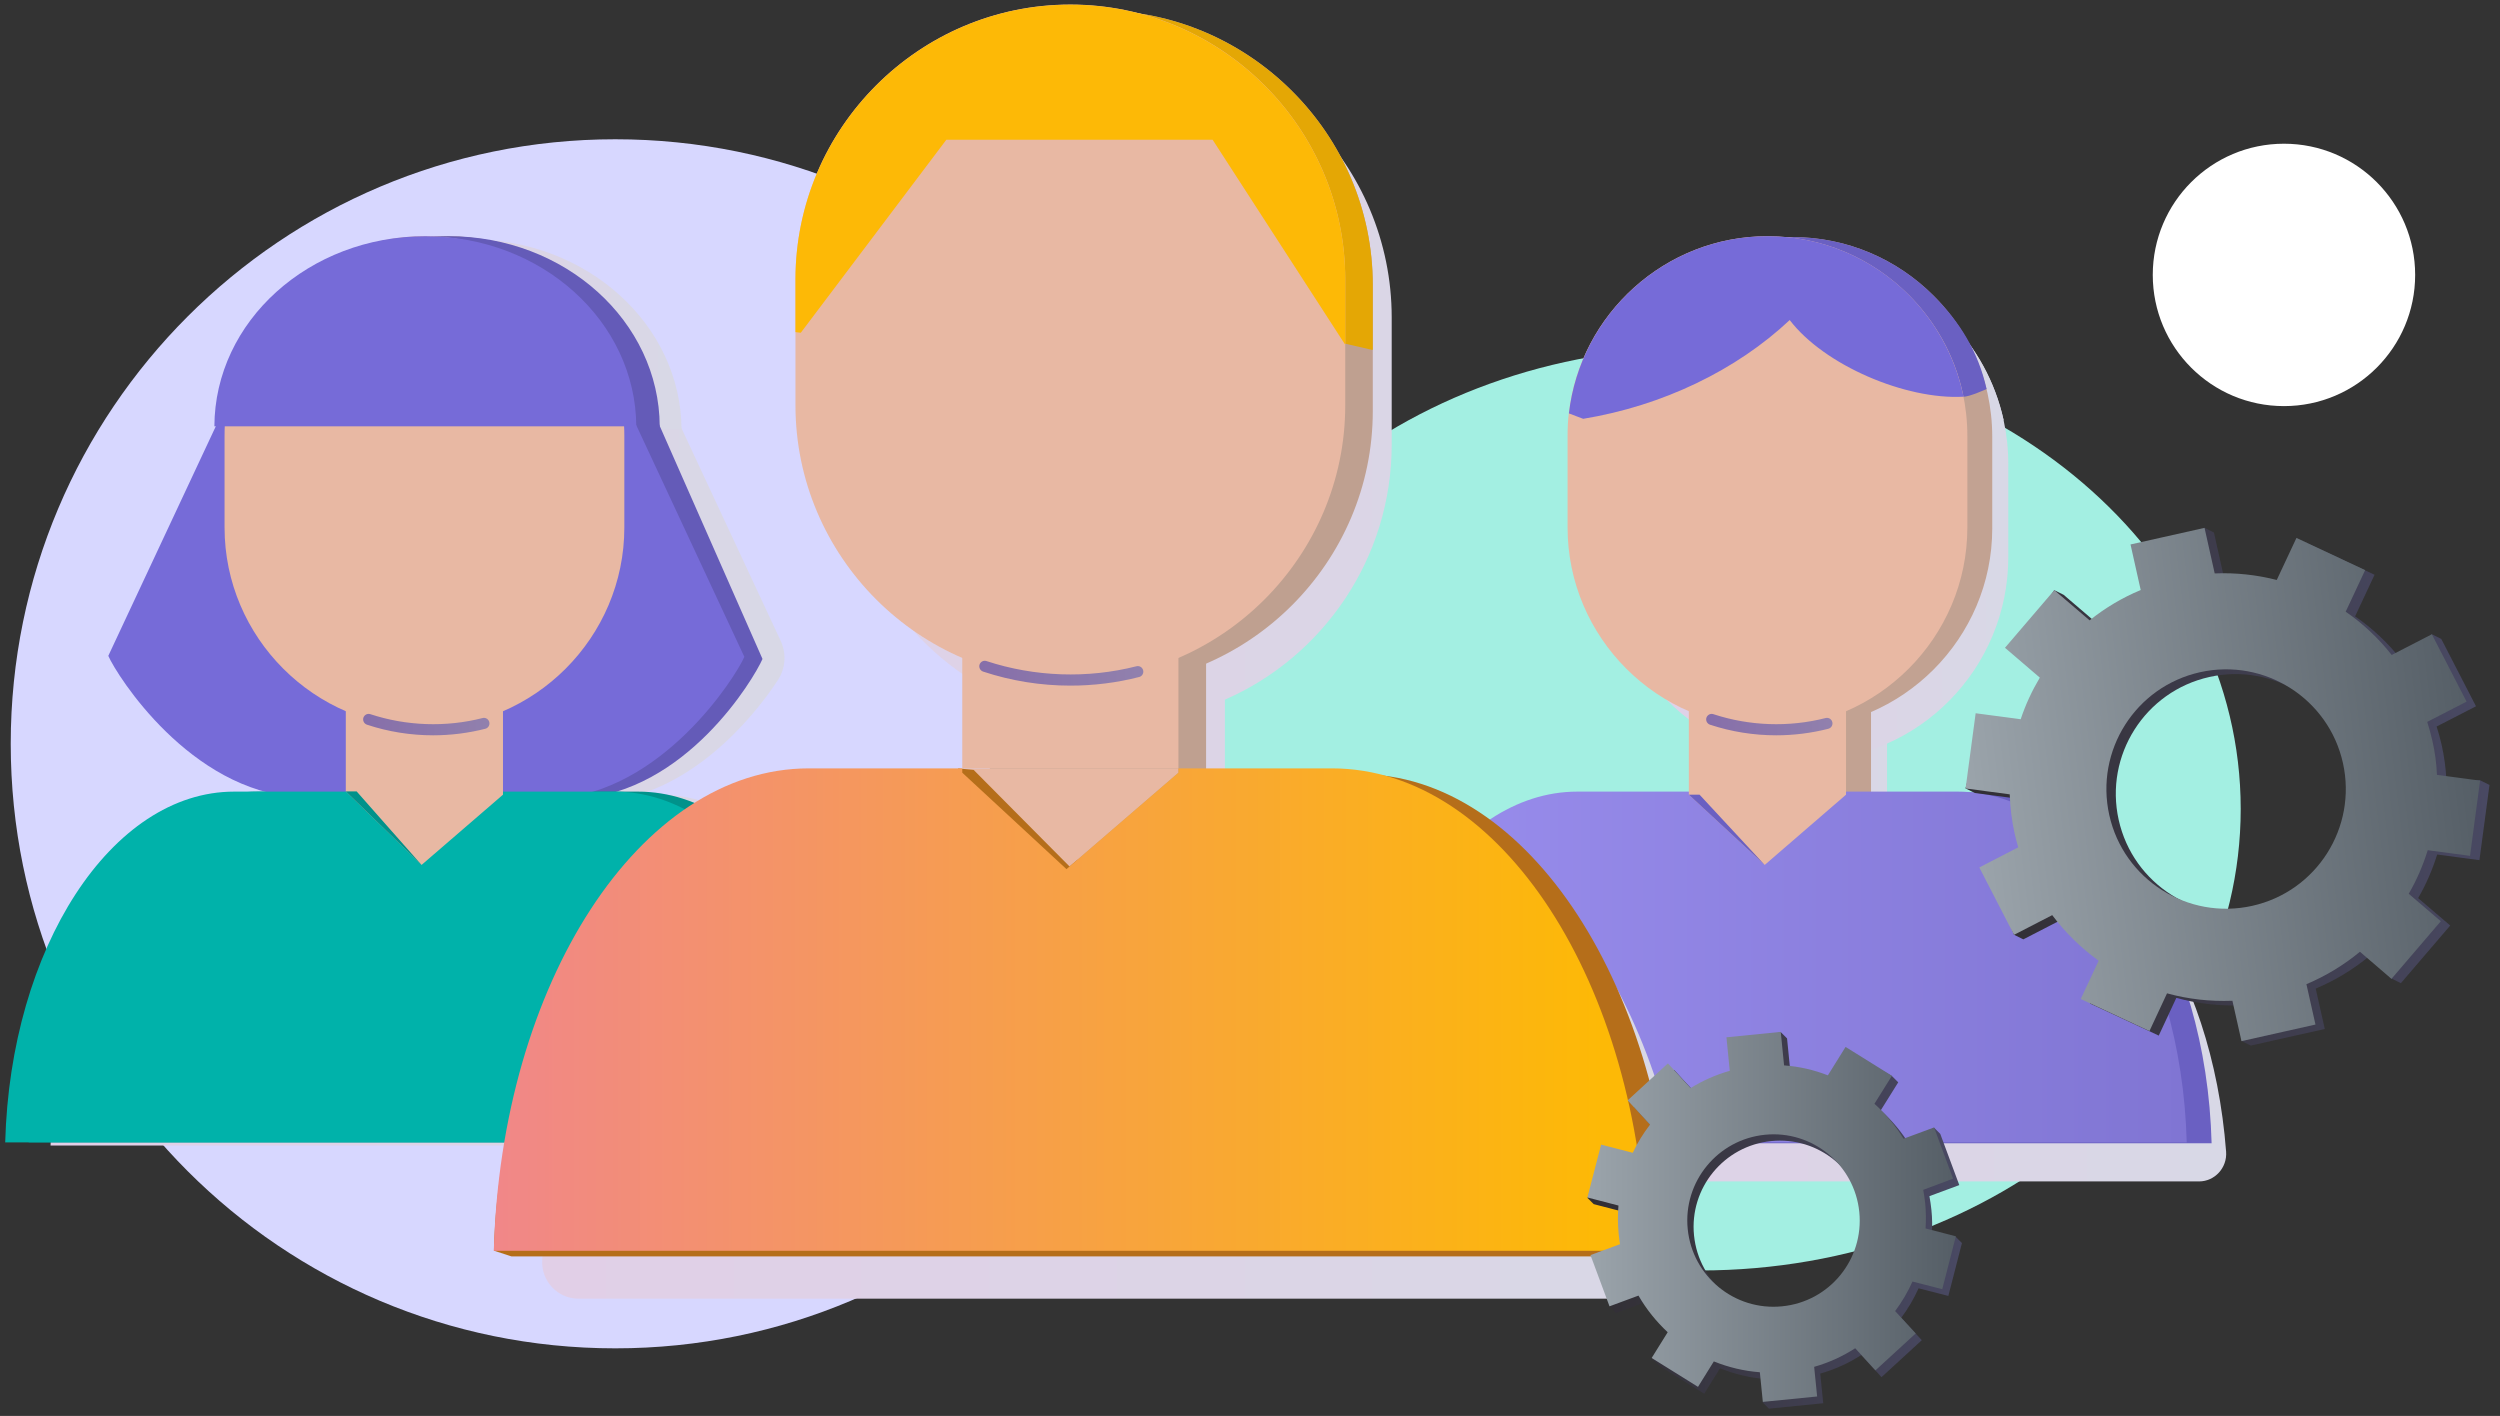 <?xml version="1.0" encoding="UTF-8"?> <svg xmlns="http://www.w3.org/2000/svg" width="226" height="128" viewBox="0 0 226 128" fill="none"><rect x="0" y="0" width="226" height="128" fill="#333333" stroke="none"/> <path d="M55.62 121.89C85.802 121.89 110.27 97.423 110.27 67.24C110.27 37.058 85.802 12.59 55.62 12.59C25.437 12.59 0.97 37.058 0.97 67.24C0.97 97.423 25.437 121.89 55.62 121.89Z" fill="#D7D7FF"></path> <path d="M61.1 37.627L24.16 37.617L13.88 59.567C14.66 61.347 21.25 71.767 31.07 72.347L54.19 72.487C62.15 72.017 67.98 65.057 70.32 61.487C71.01 60.427 71.11 59.097 70.58 57.947L61.1 37.627Z" fill="url(#paint0_linear_163_2628)"></path> <path d="M80.36 103.558C79.89 85.988 70.76 71.848 59.66 71.848H25.27C14.17 71.848 5.04 85.988 4.57 103.558H80.36Z" fill="url(#paint1_linear_163_2628)"></path> <path d="M49.57 72.131L42.21 78.471L35.36 72.131V60.711H49.57V72.131Z" fill="url(#paint2_linear_163_2628)"></path> <path d="M58.45 38.971L60.53 47.98C60.53 57.91 52.4 66.05 42.46 66.05C32.52 66.05 24.39 57.91 24.39 47.98V39.701C24.39 39.001 24.42 38.331 24.5 37.661C25.53 28.681 33.21 21.641 42.46 21.641C47.43 21.641 51.95 23.67 55.22 26.94C57.61 29.32 59.34 32.37 60.1 35.76C60.38 37.03 58.45 37.611 58.45 38.971Z" fill="url(#paint3_linear_163_2628)"></path> <path opacity="0.7" d="M47.84 65.681C46.37 66.051 44.83 66.251 43.25 66.251C41.22 66.251 39.26 65.92 37.42 65.32" fill="url(#paint4_linear_163_2628)"></path> <path d="M61.61 38.819C61.56 29.319 53.04 21.629 42.54 21.629C32.03 21.629 23.51 29.319 23.47 38.819H61.61Z" fill="url(#paint5_linear_163_2628)"></path> <path d="M59.13 37.35L22.19 37.34L11.91 59.29C12.69 61.07 19.28 71.5 29.1 72.07L52.22 72.21C62.04 71.63 68.15 61.36 68.93 59.57L59.13 37.35Z" fill="#645BB8"></path> <path d="M78.38 103.272C77.91 85.703 68.78 71.562 57.68 71.562H23.29C12.19 71.562 3.06 85.703 2.59 103.272H78.38Z" fill="#00928B"></path> <path d="M47.59 71.839L40.23 78.189L33.38 71.839V60.43H47.59V71.839Z" fill="#B89A8B"></path> <path d="M56.47 38.682L58.55 47.691C58.55 57.621 50.42 65.761 40.48 65.761C30.54 65.761 22.41 57.621 22.41 47.691V39.412C22.41 38.712 22.44 38.042 22.52 37.372C23.55 28.392 31.23 21.352 40.48 21.352C45.45 21.352 49.97 23.381 53.24 26.651C55.63 29.031 57.36 32.082 58.12 35.472C58.41 36.742 56.47 37.332 56.47 38.682Z" fill="#B89A8B"></path> <path opacity="0.7" d="M41.28 66.472C39.24 66.472 37.23 66.151 35.29 65.511C35.03 65.421 34.89 65.141 34.97 64.881C35.06 64.621 35.34 64.471 35.6 64.561C38.85 65.631 42.42 65.761 45.74 64.912C46.01 64.841 46.28 65.001 46.35 65.271C46.42 65.541 46.26 65.811 45.99 65.881C44.46 66.271 42.87 66.472 41.28 66.472Z" fill="url(#paint6_linear_163_2628)"></path> <path d="M59.64 38.541C59.59 29.041 51.07 21.352 40.57 21.352C30.06 21.352 21.54 29.041 21.5 38.541H59.64Z" fill="#645BB8"></path> <path d="M153.69 114.85C180.68 114.85 202.56 96.171 202.56 73.13C202.56 50.089 180.68 31.41 153.69 31.41C126.7 31.41 104.82 50.089 104.82 73.13C104.82 96.171 126.7 114.85 153.69 114.85Z" fill="#A3EFE2"></path> <path d="M198.79 106.801C200.22 106.801 201.35 105.561 201.24 104.111C199.98 87.541 191.21 74.602 180.68 74.602H146.29C135.75 74.602 126.99 87.541 125.73 104.111C125.62 105.561 126.75 106.801 128.18 106.801H198.79Z" fill="url(#paint7_linear_163_2628)"></path> <path d="M170.589 74.883L163.229 81.333L156.379 74.883V63.293H170.589V74.883Z" fill="url(#paint8_linear_163_2628)"></path> <path d="M181.55 41.95V50.359C181.55 60.439 173.42 68.71 163.48 68.71C153.54 68.71 145.41 60.439 145.41 50.359V41.95C145.41 41.24 145.44 40.559 145.52 39.879C146.55 30.759 154.23 23.609 163.48 23.609C168.45 23.609 172.97 25.67 176.24 28.99C178.63 31.41 180.36 34.5 181.12 37.95C181.4 39.24 181.55 40.57 181.55 41.95Z" fill="url(#paint9_linear_163_2628)"></path> <path d="M181.12 37.952L180.85 38.341C175.61 38.641 168.59 35.431 165.49 31.301C160.66 35.911 154 39.172 146.82 40.372L145.53 39.872C146.56 30.752 154.24 23.602 163.49 23.602C168.46 23.602 172.98 25.661 176.25 28.981C178.63 31.411 180.35 34.502 181.12 37.952Z" fill="url(#paint10_linear_163_2628)"></path> <path opacity="0.53" d="M168.859 68.331C167.389 68.711 165.85 68.911 164.27 68.911C162.24 68.911 160.279 68.581 158.439 67.961" fill="url(#paint11_linear_163_2628)"></path> <path d="M199.93 103.351C199.46 85.781 190.33 71.641 179.23 71.641H144.84C133.74 71.641 124.61 85.781 124.14 103.351H199.93Z" fill="#6A60C2"></path> <path d="M169.14 71.928L161.78 78.268L154.93 71.928V60.508H169.14V71.928Z" fill="#C2A292"></path> <path d="M180.099 39.49V47.77C180.099 57.7 171.97 65.839 162.03 65.839C152.09 65.839 143.959 57.7 143.959 47.77V39.49C143.959 38.79 143.989 38.12 144.069 37.45C145.099 28.47 152.78 21.43 162.03 21.43C167 21.43 171.52 23.459 174.79 26.73C177.18 29.11 178.91 32.159 179.67 35.549C179.95 36.819 180.099 38.14 180.099 39.49Z" fill="#C2A292"></path> <path d="M179.59 35.169C179.59 35.169 177.99 35.889 177.51 35.859C172.48 35.599 166.87 32.729 164.04 29.009C159.21 33.549 152.55 36.76 145.37 37.94L144.08 37.45C145.11 28.47 152.79 21.43 162.04 21.43C167.01 21.43 171.53 23.459 174.8 26.73C177.18 29.119 178.82 31.769 179.59 35.169Z" fill="#6A60C2"></path> <path d="M197.68 103.272C197.21 85.703 188.08 71.562 176.98 71.562H142.59C131.49 71.562 122.36 85.703 121.89 103.272H197.68Z" fill="url(#paint12_linear_163_2628)"></path> <path d="M166.88 71.839L159.53 78.189L152.67 71.839V60.43H166.88V71.839Z" fill="#E8B8A3"></path> <path d="M177.849 39.412V47.691C177.849 57.621 169.72 65.761 159.78 65.761C149.84 65.761 141.709 57.621 141.709 47.691V39.412C141.709 38.712 141.739 38.042 141.819 37.372C142.849 28.392 150.53 21.352 159.78 21.352C164.75 21.352 169.27 23.381 172.54 26.651C174.93 29.031 176.66 32.082 177.42 35.472C177.7 36.742 177.849 38.052 177.849 39.412Z" fill="#E8B8A3"></path> <path d="M177.42 35.481L177.51 35.861C172.27 36.161 164.89 33.002 161.79 28.932C156.96 33.472 150.3 36.681 143.12 37.861L141.83 37.372C142.86 28.392 150.54 21.352 159.79 21.352C164.76 21.352 169.28 23.381 172.55 26.651C174.93 29.041 176.65 32.081 177.42 35.481Z" fill="#766BD8"></path> <path opacity="0.7" d="M160.57 66.472C158.53 66.472 156.52 66.151 154.58 65.511C154.32 65.421 154.18 65.141 154.26 64.881C154.35 64.621 154.63 64.471 154.89 64.561C158.14 65.631 161.71 65.761 165.03 64.912C165.3 64.841 165.57 65.001 165.64 65.271C165.71 65.541 165.55 65.811 165.28 65.881C163.75 66.271 162.16 66.472 160.57 66.472Z" fill="url(#paint13_linear_163_2628)"></path> <path d="M57.01 37.35L20.07 37.34L9.79 59.29C10.57 61.07 17.16 71.5 26.98 72.07L50.099 72.21C59.919 71.63 66.51 61.17 67.29 59.38L57.01 37.35Z" fill="#766BD8"></path> <path d="M76.26 103.272C75.79 85.703 66.66 71.562 55.56 71.562H21.17C10.07 71.562 0.94 85.703 0.47 103.272H76.26Z" fill="#00B2AA"></path> <path d="M45.47 71.839L38.11 78.189L31.26 71.54V60.43H45.47V71.839Z" fill="#E8B8A3"></path> <path d="M56.44 39.412V47.691C56.44 57.621 48.31 65.761 38.37 65.761C28.43 65.761 20.3 57.621 20.3 47.691V39.412C20.3 38.712 20.33 38.042 20.41 37.372C21.44 28.392 29.12 21.352 38.37 21.352C43.34 21.352 47.86 23.381 51.13 26.651C53.52 29.031 55.25 32.082 56.01 35.472C56.29 36.742 56.44 38.052 56.44 39.412Z" fill="#E8B8A3"></path> <path opacity="0.7" d="M39.16 66.472C37.12 66.472 35.1 66.151 33.17 65.511C32.91 65.421 32.77 65.141 32.85 64.881C32.94 64.621 33.22 64.471 33.48 64.561C36.73 65.631 40.3 65.761 43.62 64.912C43.89 64.841 44.16 65.001 44.23 65.271C44.3 65.541 44.14 65.811 43.87 65.881C42.34 66.271 40.75 66.472 39.16 66.472Z" fill="url(#paint14_linear_163_2628)"></path> <path d="M57.52 38.541C57.47 29.041 48.95 21.352 38.45 21.352C27.94 21.352 19.42 29.041 19.38 38.541H57.52Z" fill="#766BD8"></path> <path d="M31.26 71.543H32.24L38.11 78.193L31.26 71.543Z" fill="#00928B"></path> <path d="M124.61 73.35H110.73V63.249C119.57 59.4 125.81 50.499 125.81 40.19V28.7C125.81 21.8 123.01 15.52 118.51 10.979C114.01 6.429 107.79 3.609 100.96 3.609C87.29 3.609 76.11 14.899 76.11 28.709V40.2C76.11 50.5 82.34 59.399 91.19 63.259V73.359H77.31C62.79 73.359 50.72 91.129 49.02 113.859C48.88 115.769 50.39 117.399 52.28 117.399H149.62C151.52 117.399 153.03 115.769 152.88 113.859C151.2 91.119 139.13 73.35 124.61 73.35Z" fill="url(#paint15_linear_163_2628)"></path> <path d="M151.37 113.59C150.73 89.43 138.17 69.981 122.9 69.981H75.61C60.34 69.981 45.29 88.91 44.65 113.061L46.24 113.581H151.37V113.59Z" fill="#B56E1A"></path> <path d="M109.03 70.368L98.91 79.098L89.48 70.368V54.668H109.03V70.368Z" fill="#BFA090"></path> <path d="M124.1 25.779V37.16C124.1 50.83 112.92 62.009 99.25 62.009C85.58 62.009 74.4 50.83 74.4 37.16V25.779C74.4 12.109 85.58 0.93 99.25 0.93C106.08 0.93 112.3 3.729 116.8 8.229C121.31 12.729 124.1 18.949 124.1 25.779Z" fill="#BFA090"></path> <path d="M124.1 25.777V31.587L124.07 31.638L121.6 31.067L112.11 13.148H88.04L74.88 30.598L74.4 30.538V25.788C74.4 12.118 85.58 0.938 99.25 0.938C106.08 0.938 112.3 3.738 116.8 8.238C121.31 12.728 124.1 18.947 124.1 25.777Z" fill="#E4A705"></path> <path opacity="0.53" d="M99.26 62.5C96.57 62.5 93.91 62.07 91.37 61.23C91.11 61.14 90.97 60.86 91.05 60.6C91.14 60.34 91.42 60.19 91.68 60.28C96.03 61.72 100.79 61.88 105.23 60.75C105.5 60.68 105.77 60.84 105.84 61.11C105.91 61.38 105.75 61.651 105.48 61.721C103.45 62.24 101.35 62.5 99.26 62.5Z" fill="url(#paint16_linear_163_2628)"></path> <path d="M106.53 54.148H86.99V69.459H106.53V54.148Z" fill="#E8B8A3"></path> <path d="M96.41 78.571L106.53 69.851V69.461H86.99V69.851L96.41 78.571Z" fill="#E8B8A3"></path> <path d="M121.61 25.26V36.64C121.61 50.31 110.43 61.49 96.76 61.49C83.09 61.49 71.91 50.31 71.91 36.64V25.26C71.91 11.59 83.09 0.41 96.76 0.41C103.59 0.41 109.81 3.21 114.31 7.71C118.82 12.21 121.61 18.43 121.61 25.26Z" fill="#E8B8A3"></path> <path d="M121.61 25.262V31.072L121.58 31.122L109.62 12.632H85.55L72.39 30.082L71.91 30.022V25.272C71.91 11.602 83.09 0.422 96.76 0.422C103.59 0.422 109.81 3.222 114.31 7.722C118.82 12.212 121.61 18.432 121.61 25.262Z" fill="#FDB906"></path> <path opacity="0.7" d="M96.76 61.981C94.07 61.981 91.41 61.551 88.87 60.711C88.61 60.621 88.47 60.341 88.55 60.081C88.64 59.821 88.91 59.671 89.18 59.761C93.53 61.191 98.3 61.361 102.73 60.231C103 60.161 103.27 60.321 103.34 60.591C103.41 60.861 103.25 61.131 102.98 61.201C100.96 61.721 98.86 61.981 96.76 61.981Z" fill="url(#paint17_linear_163_2628)"></path> <path d="M86.609 69.461L88.019 69.601L98.079 79.731L88.799 78.211L86.609 69.461Z" fill="#B56E1A"></path> <path d="M120.41 69.461H106.53V69.851L96.41 78.571L86.99 69.851V69.461H73.11C57.84 69.461 45.29 88.911 44.64 113.071H148.86C148.23 88.911 135.67 69.461 120.41 69.461Z" fill="url(#paint18_linear_163_2628)"></path> <path d="M206.47 36.712C213.02 36.712 218.33 31.402 218.33 24.852C218.33 18.302 213.02 12.992 206.47 12.992C199.92 12.992 194.61 18.302 194.61 24.852C194.61 31.402 199.92 36.712 206.47 36.712Z" fill="white"></path> <path d="M174.6 109.373C174.56 108.953 174.49 108.542 174.42 108.132L177.12 107.132L175.4 102.502L174.84 101.942L172.65 103.532C171.93 102.352 171.04 101.293 170.02 100.373L171.6 97.842L171.04 97.282L167.41 95.232L165.81 97.802C164.56 97.312 163.23 97.002 161.85 96.902L161.55 93.873L160.99 93.312L156.64 94.373L156.94 97.402C155.67 97.762 154.49 98.292 153.4 98.962L151.35 96.732L147.71 100.072L149.73 102.272C149.12 103.062 148.6 103.903 148.17 104.812L145.31 104.072L143.51 108.292L144.07 108.853L146.88 109.583C146.81 110.433 146.81 111.292 146.9 112.172C146.93 112.472 146.97 112.772 147.02 113.072L144.35 114.072L145.49 118.022L146.07 118.703L148.69 117.732C149.4 118.972 150.3 120.082 151.33 121.042L149.31 122.812L150.13 123.542L154.06 125.993L155.49 123.692C156.8 124.222 158.2 124.562 159.65 124.672L159.35 126.782L159.91 127.342L164.82 126.853L164.55 124.172C165.89 123.792 167.13 123.223 168.26 122.493L170.09 124.493L173.73 121.152L171.87 119.132C172.49 118.302 173.01 117.412 173.44 116.462L176.13 117.152L177.36 112.373L176.8 111.812L174.62 111.663C174.69 110.893 174.68 110.133 174.6 109.373ZM161.67 118.663C157.39 119.093 153.57 115.973 153.14 111.683C152.71 107.403 155.84 103.582 160.12 103.152C164.4 102.722 168.22 105.852 168.65 110.132C169.07 114.412 165.95 118.233 161.67 118.663Z" fill="url(#paint19_linear_163_2628)"></path> <path d="M174.04 108.801C174 108.381 173.93 107.972 173.86 107.562L176.56 106.551L174.84 101.921L172.08 102.941C171.36 101.761 170.47 100.701 169.45 99.781L171.03 97.251L166.84 94.642L165.24 97.211C163.99 96.721 162.66 96.412 161.28 96.311L160.98 93.281L156.07 93.772L156.37 96.801C155.1 97.161 153.92 97.691 152.83 98.361L150.78 96.131L147.14 99.472L149.16 101.671C148.55 102.461 148.03 103.301 147.6 104.211L144.74 103.472L143.5 108.251L146.31 108.981C146.24 109.831 146.24 110.691 146.33 111.571C146.36 111.871 146.4 112.172 146.45 112.472L143.78 113.461L145.5 118.091L148.12 117.122C148.83 118.362 149.73 119.472 150.76 120.432L149.31 122.761L153.5 125.372L154.93 123.071C156.24 123.601 157.64 123.941 159.09 124.051L159.36 126.731L164.27 126.242L164 123.562C165.34 123.182 166.58 122.611 167.71 121.881L169.54 123.881L173.18 120.542L171.32 118.521C171.94 117.691 172.46 116.802 172.89 115.852L175.58 116.542L176.81 111.761L174.07 111.051C174.12 110.321 174.11 109.571 174.04 108.801ZM161.1 118.091C156.82 118.521 153 115.401 152.57 111.111C152.14 106.831 155.27 103.012 159.55 102.582C163.83 102.152 167.65 105.282 168.08 109.562C168.51 113.852 165.39 117.671 161.1 118.091Z" fill="url(#paint20_linear_163_2628)"></path> <path d="M220.73 67.358C220.6 66.788 220.45 66.229 220.27 65.679L223.83 63.849L220.69 57.758L219.84 57.338L217.06 59.628C215.87 58.118 214.47 56.799 212.9 55.719L214.66 51.959L208.45 49.048L206.67 52.849C204.87 52.389 202.98 52.178 201.06 52.258L200.14 48.139L199.29 47.719L193.44 49.639L194.36 53.758C192.67 54.458 191.13 55.389 189.74 56.498L186.55 53.769L185.7 53.349L182.09 58.978L185.24 61.679C184.53 62.869 183.95 64.118 183.51 65.439L179.44 64.898L177.68 71.269L178.53 71.689L182.52 72.219C182.56 73.399 182.7 74.599 182.97 75.789C183.06 76.199 183.17 76.608 183.29 77.008L179.77 78.829L182.06 84.499L182.91 84.918L186.36 83.139C187.55 84.729 188.97 86.108 190.56 87.258L188.94 90.719L195.15 93.619L196.74 90.209C198.63 90.728 200.62 90.958 202.65 90.878L202.62 94.099L203.47 94.519L210.16 93.019L209.34 89.369C211.12 88.619 212.74 87.629 214.18 86.439L216.19 88.459L217.04 88.878L221.5 83.668L218.6 81.189C219.32 79.948 219.89 78.629 220.32 77.249L224.14 77.758L225.05 70.959L224.2 70.539L221.15 70.439C221.1 69.439 220.96 68.398 220.73 67.358ZM204.45 82.318C198.62 83.618 192.83 79.949 191.53 74.119C190.23 68.289 193.9 62.499 199.73 61.199C205.56 59.899 211.35 63.568 212.65 69.398C213.95 75.228 210.28 81.008 204.45 82.318Z" fill="url(#paint21_linear_163_2628)"></path> <path d="M219.88 66.939C219.75 66.368 219.6 65.808 219.42 65.258L222.979 63.429L219.839 57.338L216.209 59.209C215.019 57.699 213.62 56.378 212.05 55.298L213.81 51.539L207.599 48.628L205.819 52.429C204.019 51.969 202.129 51.758 200.209 51.838L199.29 47.719L192.599 49.219L193.52 53.338C191.83 54.038 190.29 54.969 188.9 56.079L185.709 53.349L181.25 58.559L184.4 61.258C183.69 62.448 183.11 63.699 182.67 65.019L178.599 64.478L177.689 71.278L181.68 71.809C181.72 72.989 181.86 74.188 182.13 75.378C182.22 75.788 182.329 76.199 182.449 76.599L178.93 78.418L182.069 84.508L185.52 82.728C186.71 84.319 188.129 85.699 189.719 86.849L188.099 90.309L194.31 93.209L195.9 89.798C197.79 90.318 199.78 90.549 201.81 90.469L202.63 94.119L209.319 92.619L208.5 88.969C210.28 88.219 211.899 87.229 213.339 86.039L216.189 88.489L220.65 83.278L217.75 80.798C218.47 79.558 219.039 78.238 219.469 76.858L223.29 77.369L224.199 70.568L220.3 70.048C220.26 69.018 220.12 67.978 219.88 66.939ZM203.599 81.889C197.769 83.189 191.98 79.519 190.68 73.689C189.38 67.859 193.05 62.069 198.88 60.769C204.71 59.469 210.5 63.139 211.8 68.969C213.1 74.809 209.429 80.589 203.599 81.889Z" fill="url(#paint22_linear_163_2628)"></path> <path d="M152.67 71.84H153.64L159.53 78.19L152.67 71.84Z" fill="#6A60C2"></path> <defs> <linearGradient id="paint0_linear_163_2628" x1="13.888" y1="55.057" x2="70.926" y2="55.057" gradientUnits="userSpaceOnUse"> <stop stop-color="#E1CFE7"></stop> <stop offset="1" stop-color="#D8D8E6"></stop> </linearGradient> <linearGradient id="paint1_linear_163_2628" x1="4.567" y1="87.698" x2="80.358" y2="87.698" gradientUnits="userSpaceOnUse"> <stop stop-color="#E1CFE7"></stop> <stop offset="1" stop-color="#D8D8E6"></stop> </linearGradient> <linearGradient id="paint2_linear_163_2628" x1="35.357" y1="69.591" x2="49.567" y2="69.591" gradientUnits="userSpaceOnUse"> <stop stop-color="#E1CFE7"></stop> <stop offset="1" stop-color="#D8D8E6"></stop> </linearGradient> <linearGradient id="paint3_linear_163_2628" x1="24.39" y1="43.838" x2="60.531" y2="43.838" gradientUnits="userSpaceOnUse"> <stop stop-color="#E1CFE7"></stop> <stop offset="1" stop-color="#D8D8E6"></stop> </linearGradient> <linearGradient id="paint4_linear_163_2628" x1="37.425" y1="65.786" x2="47.844" y2="65.786" gradientUnits="userSpaceOnUse"> <stop stop-color="#E1CFE7"></stop> <stop offset="1" stop-color="#D8D8E6"></stop> </linearGradient> <linearGradient id="paint5_linear_163_2628" x1="23.467" y1="30.228" x2="61.611" y2="30.228" gradientUnits="userSpaceOnUse"> <stop stop-color="#E1CFE7"></stop> <stop offset="1" stop-color="#D8D8E6"></stop> </linearGradient> <linearGradient id="paint6_linear_163_2628" x1="34.949" y1="65.504" x2="46.367" y2="65.504" gradientUnits="userSpaceOnUse"> <stop stop-color="#4C408C"></stop> <stop offset="1" stop-color="#595691"></stop> </linearGradient> <linearGradient id="paint7_linear_163_2628" x1="125.716" y1="90.7" x2="201.247" y2="90.7" gradientUnits="userSpaceOnUse"> <stop stop-color="#E1CFE7"></stop> <stop offset="1" stop-color="#D8D8E6"></stop> </linearGradient> <linearGradient id="paint8_linear_163_2628" x1="156.376" y1="72.309" x2="170.586" y2="72.309" gradientUnits="userSpaceOnUse"> <stop stop-color="#E1CFE7"></stop> <stop offset="1" stop-color="#D8D8E6"></stop> </linearGradient> <linearGradient id="paint9_linear_163_2628" x1="145.41" y1="46.154" x2="181.55" y2="46.154" gradientUnits="userSpaceOnUse"> <stop stop-color="#E1CFE7"></stop> <stop offset="1" stop-color="#D8D8E6"></stop> </linearGradient> <linearGradient id="paint10_linear_163_2628" x1="145.524" y1="31.99" x2="181.117" y2="31.99" gradientUnits="userSpaceOnUse"> <stop stop-color="#E1CFE7"></stop> <stop offset="1" stop-color="#D8D8E6"></stop> </linearGradient> <linearGradient id="paint11_linear_163_2628" x1="158.444" y1="68.443" x2="168.863" y2="68.443" gradientUnits="userSpaceOnUse"> <stop stop-color="#E1CFE7"></stop> <stop offset="1" stop-color="#D8D8E6"></stop> </linearGradient> <linearGradient id="paint12_linear_163_2628" x1="121.884" y1="87.421" x2="197.675" y2="87.421" gradientUnits="userSpaceOnUse"> <stop stop-color="#9B8FEF"></stop> <stop offset="1" stop-color="#8075D3"></stop> </linearGradient> <linearGradient id="paint13_linear_163_2628" x1="154.243" y1="65.504" x2="165.661" y2="65.504" gradientUnits="userSpaceOnUse"> <stop stop-color="#5D4FAC"></stop> <stop offset="1" stop-color="#6D69B1"></stop> </linearGradient> <linearGradient id="paint14_linear_163_2628" x1="32.831" y1="65.504" x2="44.25" y2="65.504" gradientUnits="userSpaceOnUse"> <stop stop-color="#5D4FAC"></stop> <stop offset="1" stop-color="#6D69B1"></stop> </linearGradient> <linearGradient id="paint15_linear_163_2628" x1="49.022" y1="60.497" x2="152.907" y2="60.497" gradientUnits="userSpaceOnUse"> <stop stop-color="#E1CFE7"></stop> <stop offset="1" stop-color="#D8D8E6"></stop> </linearGradient> <linearGradient id="paint16_linear_163_2628" x1="91.018" y1="61.383" x2="105.848" y2="61.383" gradientUnits="userSpaceOnUse"> <stop stop-color="#504493"></stop> <stop offset="1" stop-color="#5E5A98"></stop> </linearGradient> <linearGradient id="paint17_linear_163_2628" x1="88.525" y1="60.862" x2="103.355" y2="60.862" gradientUnits="userSpaceOnUse"> <stop stop-color="#5D4FAC"></stop> <stop offset="1" stop-color="#6D69B1"></stop> </linearGradient> <linearGradient id="paint18_linear_163_2628" x1="144.635" y1="91.267" x2="28.979" y2="91.267" gradientUnits="userSpaceOnUse"> <stop stop-color="#FDB906"></stop> <stop offset="1" stop-color="#EF7F9D"></stop> </linearGradient> <linearGradient id="paint19_linear_163_2628" x1="143.506" y1="110.302" x2="177.387" y2="110.302" gradientUnits="userSpaceOnUse"> <stop stop-color="#312E33"></stop> <stop offset="1" stop-color="#494963"></stop> </linearGradient> <linearGradient id="paint20_linear_163_2628" x1="143.506" y1="110.019" x2="176.823" y2="110.019" gradientUnits="userSpaceOnUse"> <stop stop-color="#9BA4AB"></stop> <stop offset="1" stop-color="#555E66"></stop> </linearGradient> <linearGradient id="paint21_linear_163_2628" x1="178.004" y1="73.899" x2="224.722" y2="68.266" gradientUnits="userSpaceOnUse"> <stop stop-color="#312E33"></stop> <stop offset="1" stop-color="#494963"></stop> </linearGradient> <linearGradient id="paint22_linear_163_2628" x1="177.973" y1="73.64" x2="223.906" y2="68.102" gradientUnits="userSpaceOnUse"> <stop stop-color="#9BA4AB"></stop> <stop offset="1" stop-color="#555E66"></stop> </linearGradient> </defs> </svg> 